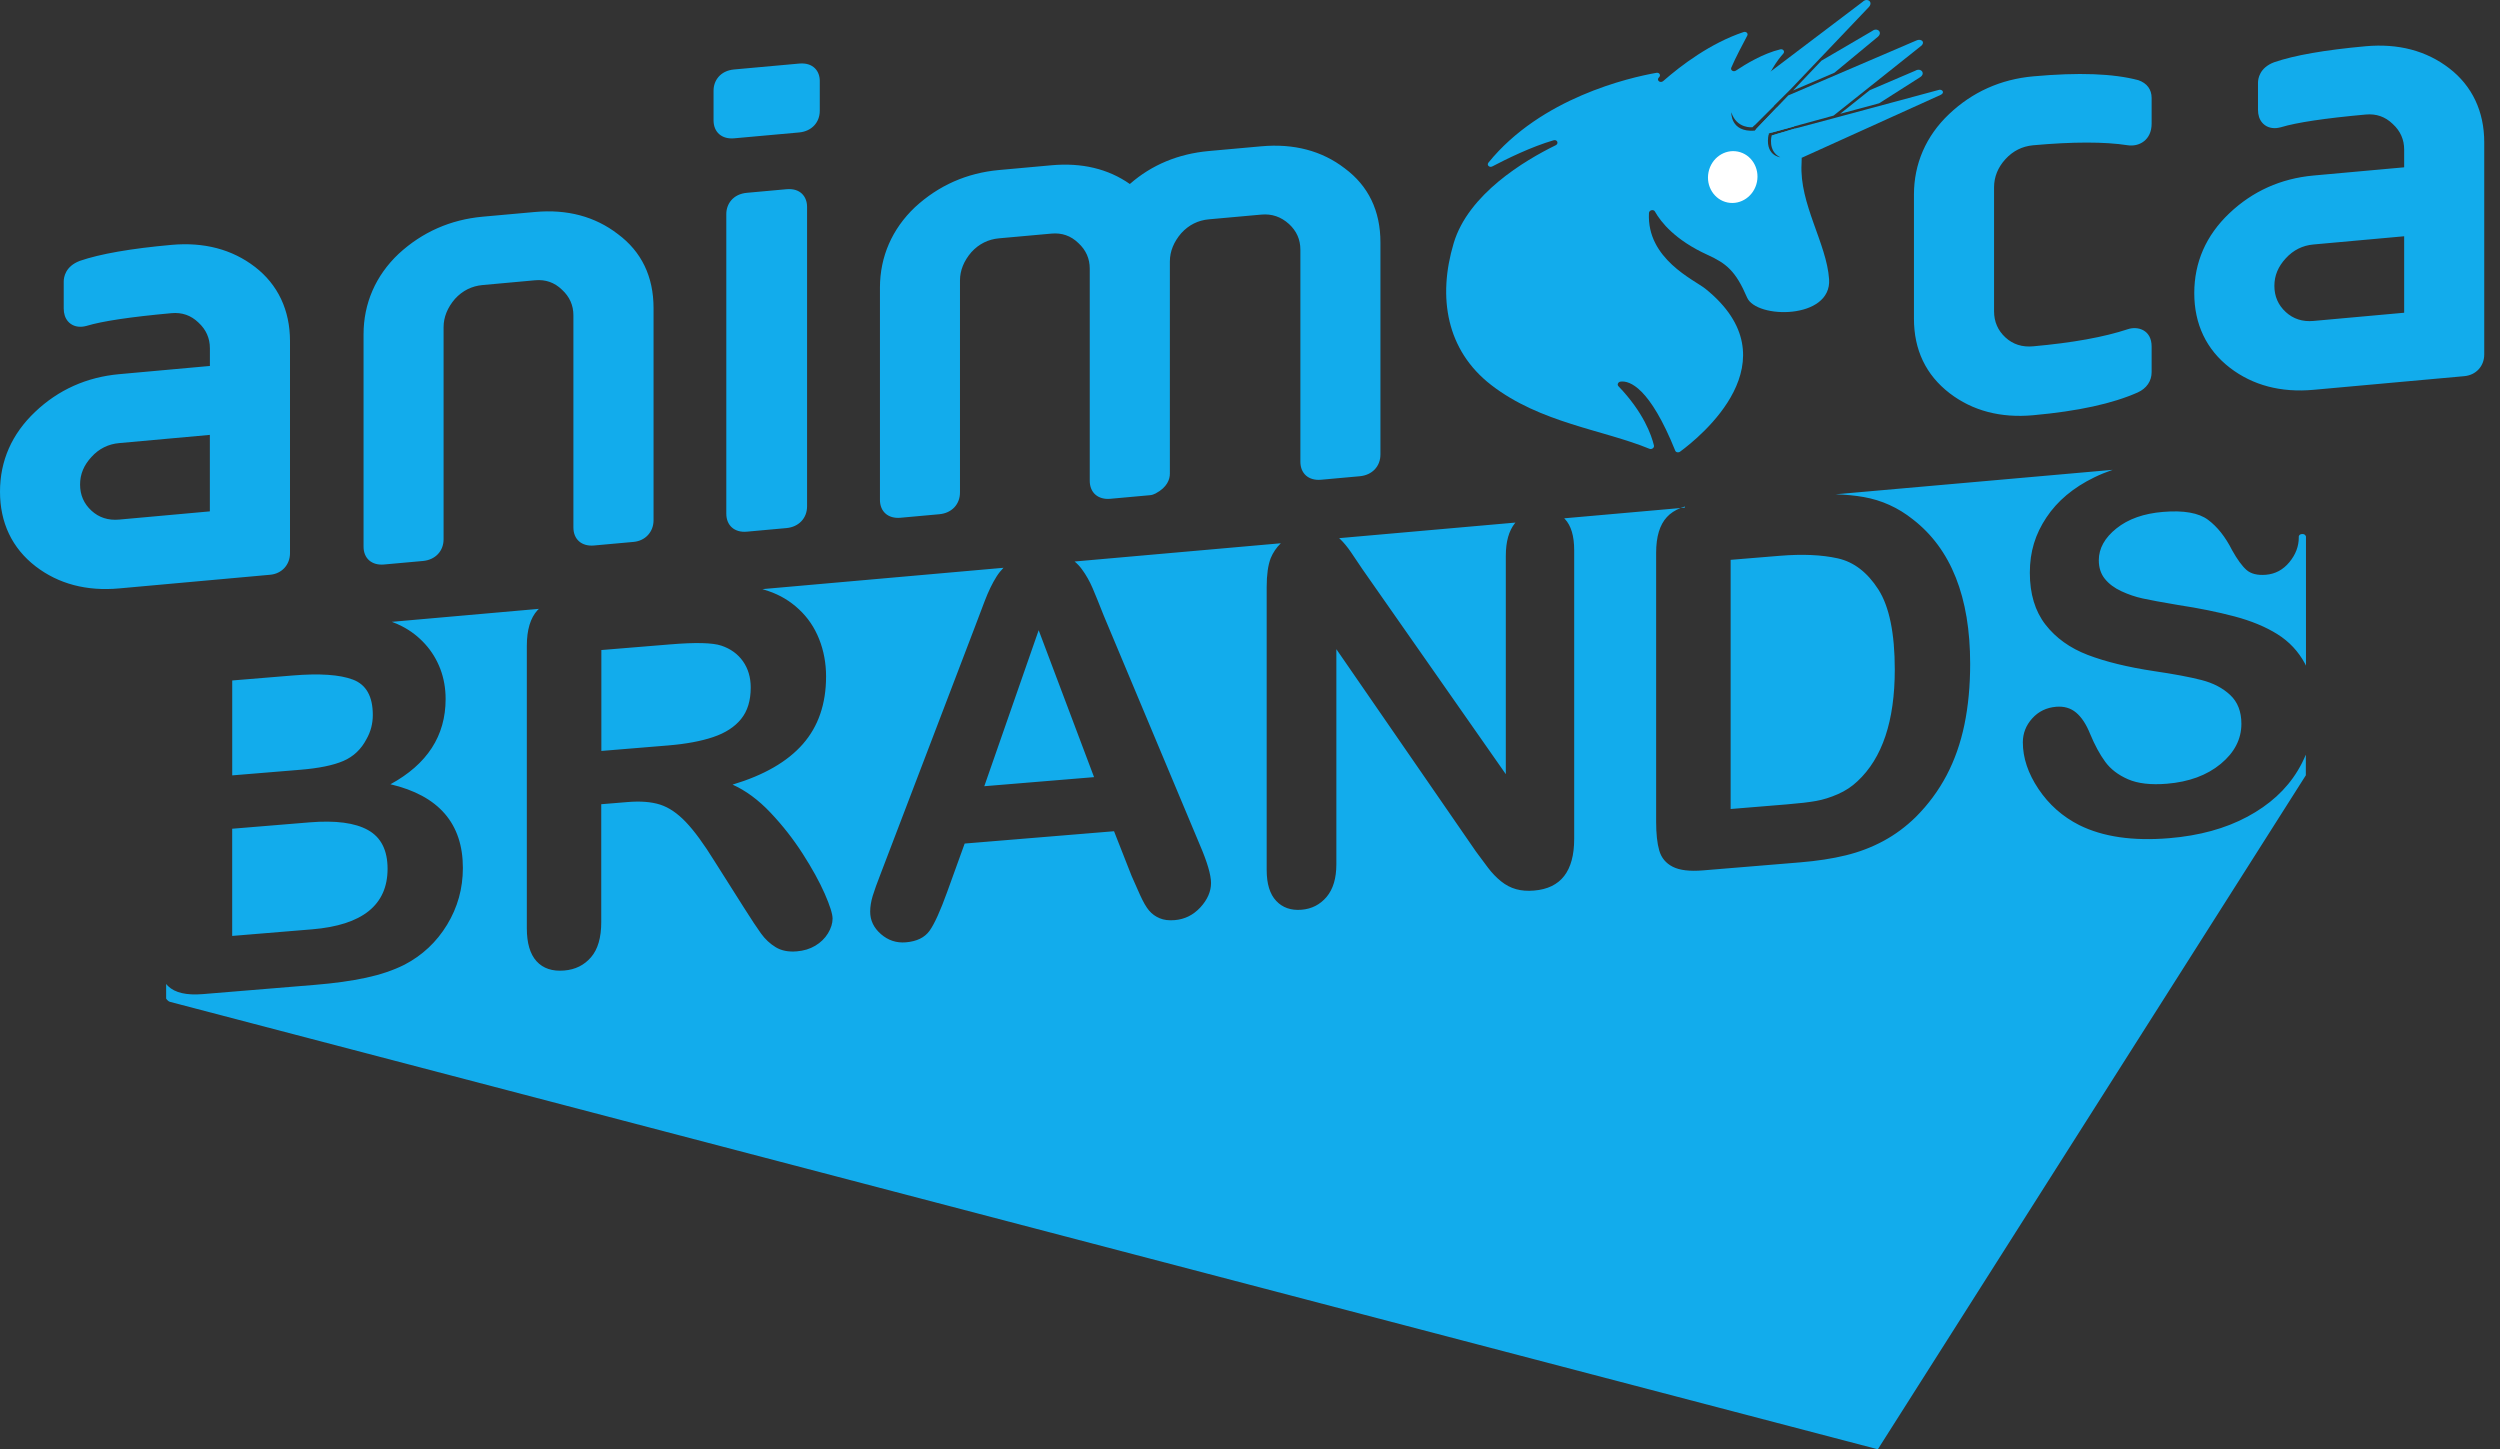 <svg width="138" height="80" viewBox="0 0 138 80" fill="none" xmlns="http://www.w3.org/2000/svg">
<rect x="0" y="0" width="138" height="80" fill="#333333" stroke="none"/>
<path fill-rule="evenodd" clip-rule="evenodd" d="M54.333 43.399L60.392 42.898L57.335 34.787L54.333 43.399ZM33.195 41.452L36.875 41.149C37.862 41.068 38.693 40.914 39.365 40.687C40.038 40.461 40.554 40.128 40.908 39.689C41.264 39.251 41.44 38.672 41.44 37.953C41.44 37.392 41.297 36.907 41.011 36.502C40.724 36.097 40.328 35.811 39.82 35.64C39.34 35.477 38.395 35.453 36.985 35.571L33.195 35.882V41.452ZM40.525 7.635L44.115 7.311C44.795 7.248 45.252 6.766 45.252 6.111V4.466C45.252 3.938 44.9 3.438 44.115 3.509L40.525 3.834C39.74 3.905 39.388 4.47 39.388 4.998V6.643C39.388 7.296 39.844 7.696 40.525 7.635ZM73.919 29.709C73.908 29.7 73.901 29.695 73.897 29.689C73.906 29.697 73.919 29.709 73.919 29.709ZM43.413 10.445L41.229 10.643C40.444 10.714 40.092 11.281 40.092 11.809V28.354C40.092 29.009 40.548 29.411 41.229 29.348L43.413 29.15C44.091 29.088 44.55 28.605 44.55 27.951V11.406C44.548 10.878 44.198 10.373 43.413 10.445ZM101.24 27.283C101.24 27.283 101.273 27.283 101.295 27.283C101.26 27.283 101.245 27.283 101.24 27.283ZM73.97 29.752C74.168 29.939 74.372 30.184 74.579 30.489C74.786 30.795 75.001 31.112 75.223 31.444L83.121 42.735V30.681C83.121 29.898 83.29 29.297 83.626 28.877C83.635 28.866 83.644 28.857 83.653 28.846L73.919 29.706C73.936 29.724 73.954 29.737 73.97 29.752ZM107.62 21.706C108.88 22.673 110.429 23.084 112.228 22.921C114.719 22.695 116.606 22.282 118.007 21.661C118.491 21.441 118.77 21.034 118.77 20.542V19.128C118.771 18.204 117.999 17.988 117.453 18.173C116.132 18.609 114.423 18.919 112.228 19.117C111.628 19.172 111.113 19.009 110.699 18.626C110.282 18.242 110.072 17.758 110.072 17.182V10.34C110.072 9.766 110.284 9.242 110.699 8.787C111.115 8.33 111.63 8.074 112.228 8.019C114.421 7.821 116.178 7.821 117.445 8.017C118.069 8.116 118.77 7.742 118.77 6.825V5.409C118.77 4.943 118.52 4.593 118.038 4.426C116.646 4.058 114.744 3.988 112.228 4.215C110.433 4.378 108.869 5.081 107.583 6.304C106.319 7.502 105.65 9.038 105.65 10.74V17.584C105.648 19.315 106.312 20.7 107.62 21.706ZM49.707 28.58L51.854 28.385C52.534 28.323 52.991 27.841 52.991 27.186V15.477C52.991 14.929 53.207 14.399 53.62 13.92C54.035 13.465 54.548 13.209 55.15 13.155L58.036 12.895C58.614 12.842 59.111 13.012 59.527 13.418C59.945 13.801 60.154 14.276 60.154 14.83V26.539C60.154 27.195 60.612 27.595 61.293 27.533L63.477 27.335C63.585 27.326 63.69 27.291 63.789 27.239C64.44 26.893 64.577 26.451 64.577 26.139V14.428C64.577 13.878 64.794 13.348 65.206 12.871C65.621 12.416 66.134 12.159 66.736 12.106L69.622 11.846C70.205 11.793 70.706 11.963 71.152 12.365C71.57 12.748 71.781 13.223 71.781 13.777V25.488C71.781 26.143 72.239 26.542 72.918 26.482L75.063 26.288C75.744 26.225 76.2 25.743 76.2 25.088V13.379C76.2 11.635 75.535 10.26 74.231 9.293C72.969 8.321 71.418 7.914 69.622 8.076L66.736 8.336C65.034 8.49 63.569 9.102 62.367 10.157C61.172 9.319 59.718 8.97 58.038 9.123L55.151 9.385C53.373 9.546 51.812 10.234 50.506 11.439C49.243 12.636 48.573 14.173 48.573 15.879V27.588C48.571 28.242 49.028 28.642 49.707 28.58ZM100.248 44.213C100.635 44.144 101.036 44.019 101.451 43.837C101.865 43.656 102.224 43.419 102.531 43.126C103.904 41.851 104.592 39.796 104.592 36.957C104.592 34.958 104.289 33.483 103.686 32.539C103.081 31.595 102.336 31.023 101.452 30.823C100.567 30.625 99.498 30.577 98.243 30.68L95.531 30.903V44.657L98.643 44.401C99.325 44.346 99.861 44.283 100.248 44.213ZM16.008 30.535V18.824C16.008 17.12 15.338 15.706 14.075 14.734C12.813 13.762 11.26 13.355 9.466 13.517C7.218 13.72 5.522 14.015 4.401 14.402C3.604 14.707 3.517 15.305 3.517 15.545V17.025C3.517 17.311 3.593 17.547 3.741 17.727C3.93 17.954 4.214 18.063 4.541 18.033C4.594 18.028 4.726 18.006 4.777 17.989C5.646 17.725 7.224 17.491 9.466 17.287C10.044 17.234 10.541 17.404 10.959 17.81C11.375 18.193 11.586 18.668 11.586 19.222V20.201L6.58 20.654C4.781 20.817 3.218 21.518 1.935 22.739C0.651 23.957 0 25.438 0 27.144C0 28.849 0.664 30.26 1.971 31.266C3.231 32.233 4.783 32.644 6.58 32.48L14.907 31.727C15.555 31.672 16.008 31.178 16.008 30.535ZM11.584 28.228L6.578 28.681C5.978 28.736 5.463 28.571 5.049 28.189C4.63 27.806 4.42 27.322 4.42 26.746C4.42 26.17 4.63 25.679 5.049 25.224C5.461 24.769 5.977 24.512 6.578 24.459L11.584 24.006V28.228ZM124.056 45.083C122.839 45.736 121.396 46.132 119.727 46.269C117.726 46.434 116.074 46.192 114.774 45.545C113.851 45.077 113.101 44.413 112.525 43.553C111.949 42.693 111.661 41.835 111.661 40.977C111.661 40.48 111.834 40.038 112.18 39.654C112.527 39.271 112.967 39.057 113.503 39.013C113.935 38.978 114.302 39.084 114.603 39.337C114.902 39.588 115.159 39.977 115.371 40.504C115.63 41.127 115.909 41.644 116.208 42.051C116.507 42.46 116.928 42.781 117.473 43.018C118.018 43.254 118.731 43.335 119.617 43.262C120.834 43.161 121.823 42.796 122.584 42.167C123.345 41.538 123.725 40.799 123.725 39.952C123.725 39.279 123.519 38.75 123.108 38.365C122.698 37.98 122.168 37.703 121.517 37.536C120.866 37.37 119.996 37.206 118.909 37.047C117.451 36.827 116.231 36.528 115.25 36.154C114.267 35.778 113.488 35.22 112.912 34.481C112.336 33.74 112.047 32.785 112.047 31.615C112.047 30.445 112.351 29.484 112.96 28.567C113.569 27.65 114.449 26.913 115.602 26.352C115.925 26.194 116.266 26.056 116.62 25.934L101.326 27.285C101.885 27.303 102.402 27.353 102.874 27.436C103.869 27.611 104.774 28.02 105.584 28.664C107.697 30.296 108.753 32.955 108.753 36.641C108.753 37.857 108.647 38.978 108.436 39.999C108.223 41.021 107.897 41.954 107.453 42.796C107.009 43.639 106.442 44.406 105.751 45.099C105.206 45.633 104.612 46.073 103.967 46.421C103.321 46.77 102.628 47.034 101.885 47.215C101.143 47.397 100.306 47.525 99.375 47.602L94.02 48.044C93.273 48.107 92.71 48.039 92.333 47.844C91.955 47.65 91.707 47.353 91.592 46.951C91.476 46.552 91.419 46.023 91.419 45.369V30.509C91.419 29.625 91.618 28.967 92.014 28.54C92.206 28.332 92.456 28.167 92.764 28.043L86.34 28.611C86.354 28.626 86.369 28.637 86.384 28.651C86.725 29.014 86.895 29.588 86.895 30.372V46.309C86.895 48.088 86.158 49.038 84.682 49.159C84.313 49.191 83.981 49.165 83.686 49.082C83.391 49 83.114 48.855 82.855 48.646C82.597 48.437 82.356 48.187 82.136 47.896C81.915 47.606 81.695 47.309 81.473 47.005L73.767 35.834V47.709C73.767 48.483 73.587 49.082 73.228 49.51C72.868 49.935 72.406 50.172 71.845 50.218C71.263 50.265 70.798 50.104 70.448 49.731C70.097 49.359 69.921 48.791 69.921 48.026V32.391C69.921 31.727 69.995 31.2 70.143 30.81C70.27 30.502 70.455 30.229 70.701 29.988L59.318 30.995C59.47 31.12 59.604 31.263 59.719 31.421C59.954 31.741 60.152 32.092 60.314 32.471C60.475 32.849 60.68 33.355 60.93 33.99L66.228 46.629C66.642 47.59 66.849 48.296 66.849 48.747C66.849 49.198 66.653 49.664 66.261 50.087C65.868 50.511 65.397 50.746 64.843 50.791C64.52 50.819 64.243 50.784 64.013 50.687C63.781 50.59 63.589 50.45 63.431 50.265C63.273 50.08 63.107 49.79 62.927 49.394C62.747 49 62.593 48.65 62.463 48.347L61.495 45.884L53.25 46.564L52.281 49.244C51.904 50.289 51.581 51.001 51.313 51.376C51.045 51.752 50.607 51.967 49.998 52.017C49.481 52.059 49.024 51.908 48.628 51.563C48.232 51.219 48.034 50.806 48.034 50.328C48.034 50.051 48.08 49.761 48.172 49.458C48.263 49.156 48.416 48.734 48.628 48.191L53.816 34.602C53.963 34.212 54.141 33.744 54.348 33.197C54.555 32.651 54.777 32.193 55.012 31.822C55.122 31.648 55.25 31.488 55.393 31.342L42.085 32.519C42.199 32.552 42.309 32.587 42.417 32.627C43.053 32.842 43.616 33.177 44.104 33.636C44.594 34.092 44.964 34.641 45.217 35.279C45.47 35.917 45.599 36.605 45.599 37.342C45.599 38.853 45.172 40.096 44.319 41.07C43.466 42.044 42.173 42.79 40.438 43.311C41.166 43.638 41.863 44.153 42.527 44.853C43.191 45.554 43.783 46.309 44.304 47.118C44.825 47.929 45.23 48.664 45.522 49.326C45.812 49.988 45.958 50.449 45.958 50.707C45.958 50.966 45.872 51.246 45.703 51.523C45.533 51.8 45.3 52.026 45.005 52.203C44.709 52.38 44.368 52.484 43.981 52.515C43.519 52.554 43.132 52.477 42.819 52.286C42.505 52.095 42.236 51.844 42.01 51.531C41.784 51.217 41.478 50.755 41.089 50.14L39.443 47.54C38.852 46.585 38.324 45.864 37.858 45.376C37.392 44.888 36.919 44.569 36.441 44.415C35.96 44.261 35.357 44.213 34.629 44.274L33.189 44.393V50.903C33.189 51.76 33 52.407 32.622 52.843C32.245 53.28 31.751 53.524 31.142 53.573C30.488 53.627 29.98 53.458 29.62 53.064C29.261 52.669 29.081 52.062 29.081 51.243V35.649C29.081 34.765 29.279 34.107 29.675 33.678C29.697 33.654 29.725 33.632 29.749 33.608L21.628 34.325C21.823 34.395 22.012 34.476 22.192 34.571C22.67 34.817 23.096 35.143 23.464 35.55C23.833 35.957 24.113 36.418 24.308 36.933C24.502 37.447 24.598 37.998 24.598 38.589C24.598 40.617 23.583 42.183 21.553 43.291C24.218 43.918 25.551 45.459 25.551 47.91C25.551 49.044 25.261 50.089 24.68 51.044C24.099 52 23.316 52.735 22.329 53.251C21.711 53.561 21.001 53.801 20.198 53.973C19.395 54.146 18.46 54.276 17.39 54.364L11.192 54.875C10.297 54.949 9.659 54.802 9.276 54.432C9.239 54.397 9.204 54.356 9.171 54.316V55.119C9.171 55.119 9.248 55.268 9.397 55.306C14.48 56.638 103.657 80.001 103.657 80.001L127.282 42.796V41.655C127.154 41.963 127.004 42.264 126.824 42.556C126.198 43.588 125.274 44.43 124.056 45.083ZM127.095 29.478C126.899 29.478 126.892 29.618 126.892 29.618C126.892 29.634 126.893 29.653 126.893 29.669C126.893 30.157 126.721 30.612 126.374 31.032C126.028 31.452 125.597 31.683 125.082 31.727C124.61 31.765 124.255 31.677 124.009 31.463C123.765 31.248 123.499 30.885 123.213 30.373C122.844 29.64 122.401 29.079 121.885 28.694C121.368 28.308 120.539 28.162 119.395 28.257C118.335 28.345 117.478 28.648 116.829 29.167C116.18 29.686 115.854 30.273 115.854 30.927C115.854 31.332 115.964 31.674 116.186 31.95C116.407 32.227 116.712 32.455 117.099 32.635C117.486 32.814 117.878 32.948 118.274 33.034C118.67 33.122 119.325 33.243 120.238 33.397C121.383 33.57 122.417 33.781 123.345 34.026C124.271 34.272 125.06 34.599 125.711 35.006C126.362 35.413 126.868 35.954 127.233 36.629C127.253 36.667 127.271 36.708 127.29 36.746V29.618C127.29 29.618 127.264 29.478 127.095 29.478ZM135.199 3.77C133.937 2.798 132.386 2.391 130.591 2.552C128.342 2.756 126.648 3.051 125.527 3.438C124.728 3.742 124.641 4.34 124.641 4.58V6.06C124.641 6.346 124.717 6.583 124.865 6.762C125.054 6.99 125.338 7.098 125.663 7.069C125.716 7.063 125.848 7.041 125.901 7.025C126.769 6.761 128.346 6.526 130.591 6.322C131.168 6.269 131.665 6.44 132.081 6.845C132.5 7.228 132.71 7.703 132.71 8.257V9.236L127.704 9.689C125.905 9.853 124.343 10.553 123.057 11.776C121.775 12.994 121.124 14.476 121.124 16.181C121.124 17.887 121.786 19.297 123.094 20.304C124.355 21.27 125.905 21.681 127.702 21.518L136.03 20.764C136.677 20.705 137.13 20.212 137.13 19.566V7.855C137.132 6.155 136.463 4.742 135.199 3.77ZM132.71 17.263L127.704 17.716C127.104 17.771 126.589 17.606 126.175 17.225C125.756 16.841 125.546 16.357 125.546 15.781C125.546 15.206 125.756 14.714 126.175 14.259C126.589 13.805 127.103 13.548 127.704 13.495L132.71 13.042V17.263ZM127.321 41.58C127.308 41.608 127.299 41.633 127.293 41.648C127.304 41.622 127.313 41.6 127.321 41.58ZM21.201 31.16L23.349 30.966C24.029 30.903 24.486 30.421 24.486 29.766V18.055C24.486 17.507 24.702 16.977 25.115 16.498C25.529 16.044 26.043 15.787 26.644 15.734L29.532 15.471C30.11 15.418 30.607 15.589 31.023 15.994C31.441 16.377 31.652 16.852 31.652 17.406V29.117C31.652 29.772 32.109 30.173 32.789 30.111L34.975 29.913C35.623 29.854 36.076 29.361 36.076 28.717V17.006C36.076 15.262 35.408 13.887 34.106 12.921C32.844 11.949 31.308 11.54 29.534 11.701L26.646 11.961C24.867 12.123 23.306 12.81 22.001 14.015C20.735 15.213 20.068 16.75 20.068 18.455V30.166C20.064 30.823 20.521 31.222 21.201 31.16ZM93.004 27.958C92.921 27.984 92.843 28.011 92.767 28.043L93.004 28.022V27.958ZM12.817 42.801L16.58 42.491C17.603 42.407 18.393 42.246 18.953 42.005C19.51 41.765 19.938 41.362 20.233 40.793C20.464 40.388 20.579 39.944 20.579 39.466C20.579 38.442 20.215 37.793 19.486 37.516C18.759 37.239 17.647 37.164 16.153 37.287L12.819 37.562V42.801H12.817ZM20.315 45.82C19.597 45.418 18.522 45.277 17.091 45.394L12.817 45.746V51.663L17.229 51.299C20.006 51.07 21.394 49.955 21.394 47.956C21.394 46.933 21.034 46.221 20.315 45.82ZM21.634 34.333C21.625 34.329 21.621 34.327 21.614 34.325C21.625 34.329 21.634 34.333 21.634 34.333Z" fill="#12ACEC"/>
<path d="M99.446 9.034C99.472 8.581 99.437 8.181 99.354 7.827C99.331 7.725 99.303 7.626 99.272 7.53C99.221 7.376 99.158 7.231 99.09 7.098L97.796 7.481C97.796 7.481 97.559 8.337 98.272 8.682C98.272 8.682 97.372 8.592 97.638 7.364L99.032 6.982C98.87 6.694 98.67 6.45 98.452 6.247C98.331 6.133 98.203 6.032 98.073 5.942L96.855 7.213C95.507 7.309 95.569 6.201 95.569 6.201C95.87 7.125 96.737 7.024 96.737 7.024L97.922 5.843C96.959 5.24 95.899 5.178 95.912 5.176C96.332 5.119 96.866 5.143 97.128 5.159C97.216 5.165 97.3 5.108 97.323 5.031C97.587 4.041 98.104 3.335 98.438 2.959C98.54 2.843 98.434 2.687 98.274 2.724C97.343 2.944 96.356 3.54 95.824 3.896C95.685 3.989 95.507 3.877 95.567 3.734C95.788 3.214 96.213 2.408 96.448 1.968C96.514 1.845 96.389 1.723 96.244 1.77C94.436 2.375 92.822 3.588 91.81 4.473C91.65 4.613 91.423 4.435 91.564 4.281C91.572 4.274 91.579 4.266 91.586 4.259C91.691 4.147 91.594 3.991 91.438 4.019C89.921 4.288 85.063 5.403 82.164 8.974C82.052 9.111 82.215 9.271 82.378 9.185C83.158 8.776 84.522 8.104 85.758 7.743C85.96 7.684 86.061 7.927 85.874 8.018C84.146 8.864 81.053 10.716 80.244 13.421C79.347 16.419 79.846 19.34 82.312 21.25C85.03 23.353 88.5 23.723 91.047 24.772C91.175 24.826 91.329 24.715 91.298 24.591C91.163 24.024 90.721 22.759 89.336 21.317C89.25 21.227 89.321 21.079 89.461 21.064C89.952 21.006 91.058 21.369 92.474 24.879C92.512 24.972 92.646 25 92.74 24.932C93.831 24.131 99.065 19.914 94.144 15.944C93.532 15.451 90.886 14.296 91.023 11.756C91.032 11.598 91.273 11.537 91.35 11.673C91.689 12.276 92.483 13.261 94.256 14.068C95.294 14.541 95.811 14.957 96.437 16.421C96.948 17.618 101.115 17.64 100.966 15.416C100.834 13.441 99.318 11.249 99.446 9.034Z" fill="#12ACEC"/>
<path d="M96.984 10.042C96.828 10.818 96.102 11.327 95.365 11.179C94.626 11.03 94.154 10.28 94.31 9.505C94.466 8.729 95.192 8.219 95.929 8.368C96.667 8.516 97.14 9.266 96.984 10.042Z" fill="white"/>
<path d="M107.243 5.044C107.21 4.969 107.102 4.921 106.966 4.978L103.313 5.963H103.311L101.556 6.436L101.288 6.509L101.11 6.557L100.929 6.607L100.933 6.603L99.046 7.105L98.972 7.126L98.761 7.19L98.362 7.311L98.138 7.377L97.793 7.48C98.589 7.747 98.822 8.6 98.609 8.782H98.877L99.238 8.554L99.319 8.503L99.394 8.455C99.392 8.547 99.376 8.628 99.346 8.69L99.464 8.706L107.118 5.24C107.226 5.189 107.274 5.116 107.243 5.044Z" fill="#12ACEC"/>
<path d="M97.621 7.435C97.627 7.411 97.63 7.387 97.636 7.361L97.513 7.415C97.55 7.42 97.586 7.426 97.621 7.435Z" fill="#12ACEC"/>
<path d="M98.068 7.242H98.07L98.827 7.035L98.901 7.015L98.972 6.995L101.21 6.382L101.217 6.377L102.704 5.194L106.04 2.538C106.141 2.46 106.174 2.364 106.13 2.287C106.082 2.208 105.948 2.164 105.785 2.234L100.856 4.348L98.719 5.265H98.714L98.026 5.984L97.977 6.037L97.923 6.092L97.28 6.764L96.926 7.134C96.957 7.268 96.948 7.378 96.893 7.438L97.159 7.407L98.332 6.435C98.481 6.582 98.613 6.74 98.728 6.896L97.641 7.36L98.068 7.242Z" fill="#12ACEC"/>
<path d="M105.723 3.904L103.218 4.975H103.216L101.576 6.282L101.813 6.218L103.724 5.703H103.726L105.989 4.263C106.313 4.058 106.036 3.717 105.723 3.904Z" fill="#12ACEC"/>
<path d="M103.04 0C102.968 0 102.888 0.031 102.813 0.105L96.346 5.001L95.633 5.14L95.963 5.291L95.694 5.496C95.763 5.489 95.829 5.485 95.895 5.485C96.167 5.485 96.418 5.546 96.631 5.637L96.552 5.683L96.469 5.731L95.633 6.22C96.255 6.224 96.662 6.584 96.84 6.919L96.926 6.835L97.324 6.439L97.333 6.429L98.855 4.913L100.087 3.618L103.159 0.391C103.346 0.191 103.222 0 103.04 0Z" fill="#12ACEC"/>
<path d="M98.978 4.994L101.261 4.014L103.65 2.037C103.946 1.793 103.628 1.489 103.342 1.713L100.544 3.349L98.978 4.994Z" fill="#12ACEC"/>
</svg>
